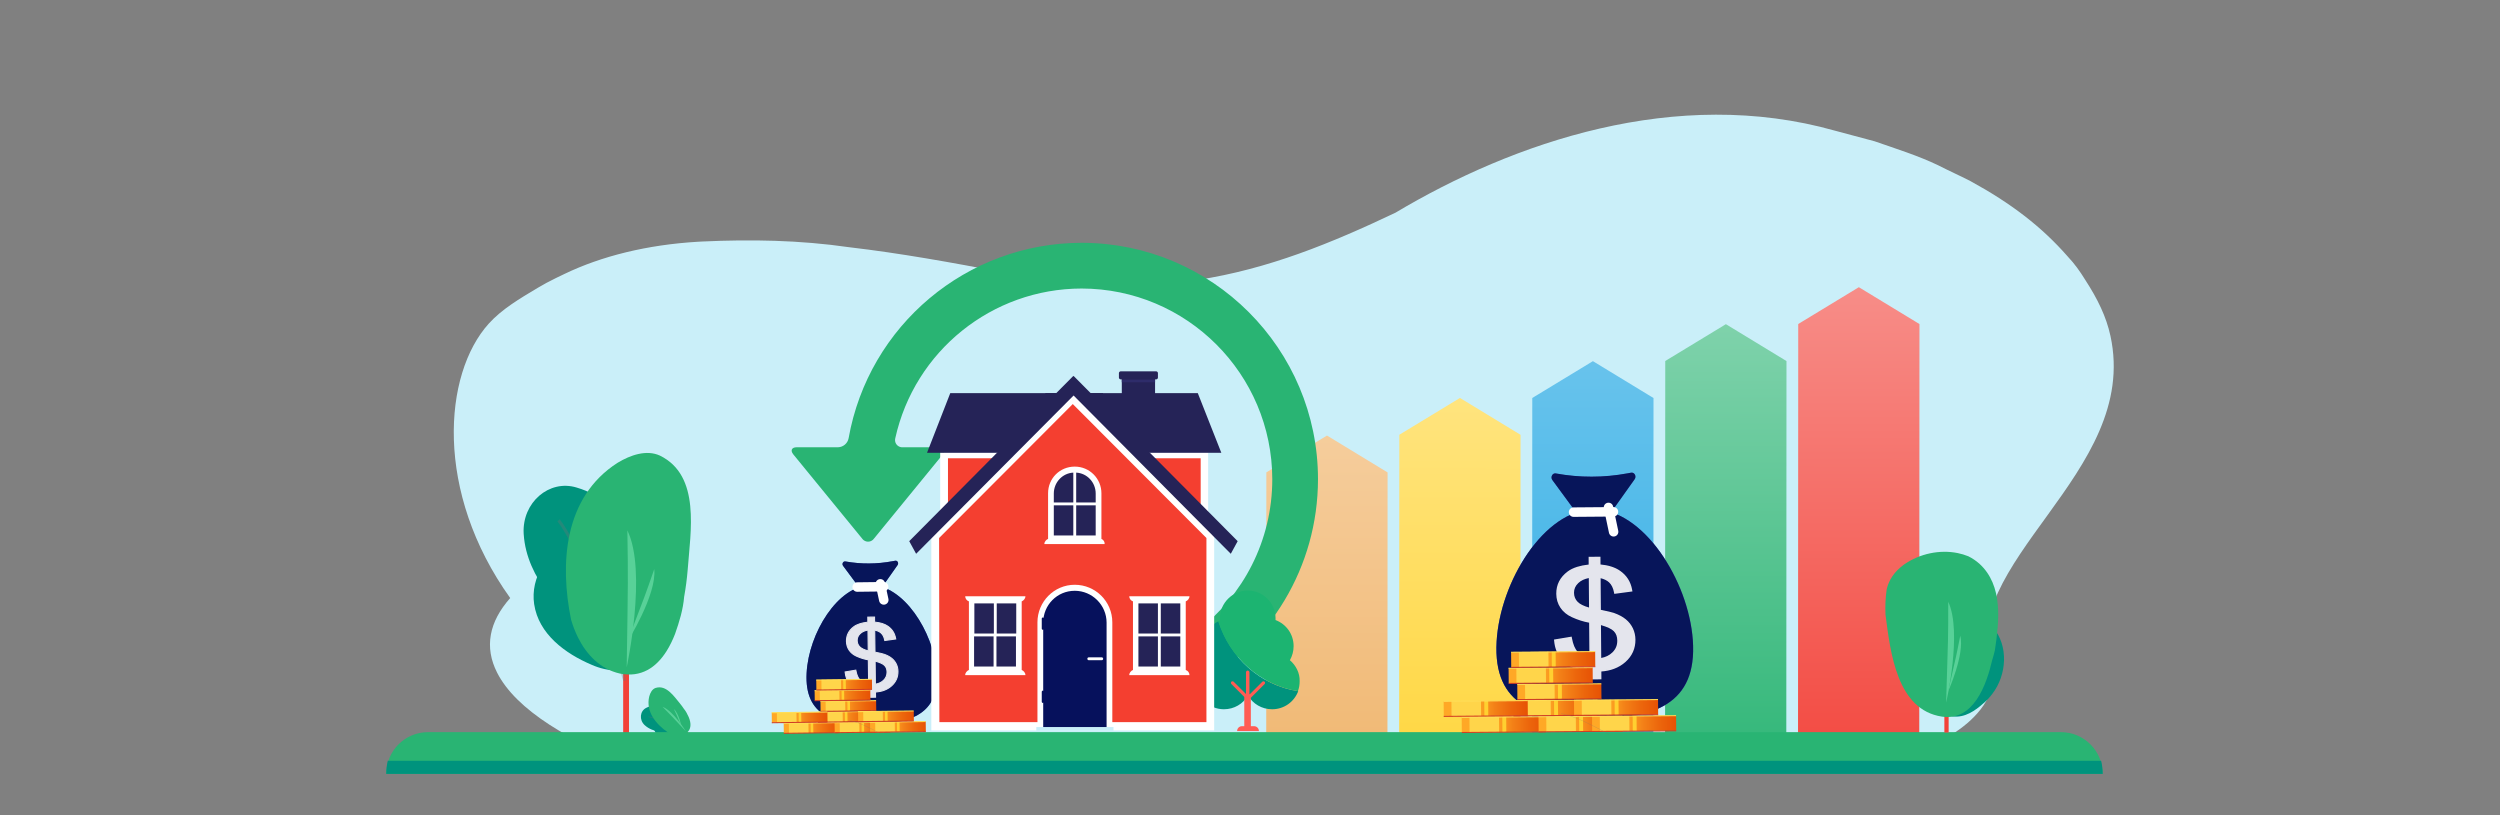 <?xml version="1.0" encoding="UTF-8"?>
<svg xmlns="http://www.w3.org/2000/svg" xmlns:xlink="http://www.w3.org/1999/xlink" id="Layer_1" viewBox="0 0 1234.45 402.42">
  <rect x="0" y="0" width="1234.45" height="402.42" fill="#808080" stroke="none"/>
  <defs>
    <style>.cls-1,.cls-2,.cls-3,.cls-4{fill:none;}.cls-2{stroke-width:1.52px;}.cls-2,.cls-5,.cls-6,.cls-3,.cls-7,.cls-8,.cls-9,.cls-10,.cls-11,.cls-12,.cls-13,.cls-14,.cls-15,.cls-16,.cls-17,.cls-18,.cls-19,.cls-20,.cls-21,.cls-22,.cls-23,.cls-24,.cls-25,.cls-26,.cls-27,.cls-28,.cls-29,.cls-30,.cls-31,.cls-32,.cls-33,.cls-34,.cls-35,.cls-36,.cls-37,.cls-38,.cls-39,.cls-40,.cls-4,.cls-41{stroke-miterlimit:10;}.cls-2,.cls-3,.cls-4{stroke:#737373;}.cls-42{fill:url(#linear-gradient);}.cls-43{clip-path:url(#clippath);}.cls-44{fill:#06115c;}.cls-45{fill:#00937d;}.cls-46,.cls-41{fill:#fff;}.cls-47{fill:#ffd54a;}.cls-48{fill:#ffd030;}.cls-49{fill:#f24138;}.cls-50{fill:#ff5c54;}.cls-51{fill:#736050;}.cls-52{fill:#abeced;}.cls-53{fill:#c8eef9;}.cls-54{fill:#caeff9;}.cls-55{fill:#252357;}.cls-56{fill:#1cb471;}.cls-57{fill:#07155a;}.cls-58{fill:#29b473;}.cls-59{fill:#2e2c6a;}.cls-60{fill:#58d198;}.cls-61{fill:#576bba;}.cls-62{fill:#76c8c9;}.cls-5{fill:url(#linear-gradient-8);}.cls-5,.cls-6,.cls-7,.cls-8,.cls-9,.cls-10,.cls-11,.cls-12,.cls-13,.cls-14,.cls-15,.cls-16,.cls-17,.cls-18,.cls-19,.cls-20,.cls-21,.cls-22,.cls-23,.cls-24,.cls-25,.cls-26,.cls-27,.cls-28,.cls-29,.cls-30,.cls-31,.cls-32,.cls-33,.cls-34,.cls-35,.cls-36,.cls-37,.cls-38,.cls-39,.cls-40{stroke-width:.51px;}.cls-5,.cls-7,.cls-8,.cls-9,.cls-10,.cls-11,.cls-12,.cls-13,.cls-14,.cls-15,.cls-16,.cls-17,.cls-18,.cls-19,.cls-20,.cls-21,.cls-22,.cls-23{stroke:#ffde57;}.cls-6{fill:url(#linear-gradient-7);}.cls-6,.cls-24,.cls-25,.cls-26,.cls-27,.cls-28,.cls-29,.cls-30,.cls-31,.cls-32,.cls-33,.cls-34,.cls-35,.cls-36,.cls-37,.cls-38,.cls-39,.cls-40{stroke:#d13d23;}.cls-3{stroke-width:.37px;}.cls-7{fill:url(#linear-gradient-11);}.cls-8{fill:url(#linear-gradient-17);}.cls-9{fill:url(#linear-gradient-23);}.cls-10{fill:url(#linear-gradient-20);}.cls-11{fill:url(#linear-gradient-14);}.cls-12{fill:url(#linear-gradient-38);}.cls-13{fill:url(#linear-gradient-29);}.cls-14{fill:url(#linear-gradient-35);}.cls-15{fill:url(#linear-gradient-32);}.cls-16{fill:url(#linear-gradient-26);}.cls-17{fill:url(#linear-gradient-50);}.cls-18{fill:url(#linear-gradient-47);}.cls-19{fill:url(#linear-gradient-44);}.cls-20{fill:url(#linear-gradient-41);}.cls-21{fill:url(#linear-gradient-56);}.cls-22{fill:url(#linear-gradient-53);}.cls-23{fill:url(#linear-gradient-59);}.cls-24{fill:url(#linear-gradient-40);}.cls-25{fill:url(#linear-gradient-43);}.cls-26{fill:url(#linear-gradient-31);}.cls-27{fill:url(#linear-gradient-37);}.cls-28{fill:url(#linear-gradient-25);}.cls-29{fill:url(#linear-gradient-28);}.cls-30{fill:url(#linear-gradient-34);}.cls-31{fill:url(#linear-gradient-49);}.cls-32{fill:url(#linear-gradient-46);}.cls-33{fill:url(#linear-gradient-13);}.cls-34{fill:url(#linear-gradient-19);}.cls-35{fill:url(#linear-gradient-16);}.cls-36{fill:url(#linear-gradient-10);}.cls-37{fill:url(#linear-gradient-22);}.cls-38{fill:url(#linear-gradient-52);}.cls-39{fill:url(#linear-gradient-55);}.cls-40{fill:url(#linear-gradient-58);}.cls-63{fill:url(#linear-gradient-9);}.cls-64{fill:url(#linear-gradient-3);}.cls-65{fill:url(#linear-gradient-4);}.cls-66{fill:url(#linear-gradient-2);}.cls-67{fill:url(#linear-gradient-6);}.cls-68{fill:url(#linear-gradient-5);}.cls-69{opacity:.31;}.cls-70{opacity:.89;}.cls-71{fill:#f43f30;stroke-linejoin:round;stroke-width:.86px;}.cls-71,.cls-41{stroke:#fff;stroke-linecap:round;}.cls-72{fill:url(#linear-gradient-57);}.cls-73{fill:url(#linear-gradient-54);}.cls-74{fill:url(#linear-gradient-51);}.cls-75{fill:url(#linear-gradient-42);}.cls-76{fill:url(#linear-gradient-45);}.cls-77{fill:url(#linear-gradient-48);}.cls-78{fill:url(#linear-gradient-18);}.cls-79{fill:url(#linear-gradient-21);}.cls-80{fill:url(#linear-gradient-15);}.cls-81{fill:url(#linear-gradient-12);}.cls-82{fill:url(#linear-gradient-27);}.cls-83{fill:url(#linear-gradient-24);}.cls-84{fill:url(#linear-gradient-39);}.cls-85{fill:url(#linear-gradient-36);}.cls-86{fill:url(#linear-gradient-33);}.cls-87{fill:url(#linear-gradient-30);}.cls-4{stroke-width:.24px;}.cls-41{stroke-width:4.68px;}</style>
    <clipPath id="clippath">
      <rect class="cls-1" x="586.23" y="122.83" width="400.12" height="241.25" transform="translate(-.9 2.94) rotate(-.21)"></rect>
    </clipPath>
    <linearGradient id="linear-gradient" x1="2743.02" y1="-322.51" x2="2933.62" y2="-322.51" gradientTransform="translate(976.4 3148.83) rotate(-89.97)" gradientUnits="userSpaceOnUse">
      <stop offset="0" stop-color="#ff9d0a"></stop>
      <stop offset=".02" stop-color="#f0b56d"></stop>
      <stop offset="1" stop-color="#f5cd9c"></stop>
    </linearGradient>
    <linearGradient id="linear-gradient-2" x1="2743.02" y1="-256.86" x2="2952.22" y2="-256.86" gradientTransform="translate(976.4 3148.83) rotate(-89.97)" gradientUnits="userSpaceOnUse">
      <stop offset="0" stop-color="#ffd538"></stop>
      <stop offset="1" stop-color="#ffe47e"></stop>
    </linearGradient>
    <linearGradient id="linear-gradient-3" x1="2743.02" y1="-191.21" x2="2970.41" y2="-191.21" gradientTransform="translate(976.4 3148.83) rotate(-89.97)" gradientUnits="userSpaceOnUse">
      <stop offset="0" stop-color="#28aae4"></stop>
      <stop offset="1" stop-color="#68c3ec"></stop>
    </linearGradient>
    <linearGradient id="linear-gradient-4" x1="2743.02" y1="-125.56" x2="2988.7" y2="-125.56" gradientTransform="translate(976.4 3148.83) rotate(-89.97)" gradientUnits="userSpaceOnUse">
      <stop offset="0" stop-color="#ff9d0a"></stop>
      <stop offset=".02" stop-color="#29b473"></stop>
      <stop offset="1" stop-color="#7fd2ab"></stop>
    </linearGradient>
    <linearGradient id="linear-gradient-5" x1="2743.02" y1="-59.92" x2="3007" y2="-59.92" gradientTransform="translate(976.4 3148.83) rotate(-89.97)" gradientUnits="userSpaceOnUse">
      <stop offset="0" stop-color="#f24138"></stop>
      <stop offset="1" stop-color="#f78d88"></stop>
    </linearGradient>
    <linearGradient id="linear-gradient-6" x1="836.56" y1="375.52" x2="864.06" y2="375.52" gradientTransform="translate(-438.56 -16.06)" gradientUnits="userSpaceOnUse">
      <stop offset="0" stop-color="#ffa826"></stop>
      <stop offset=".03" stop-color="#fda223"></stop>
      <stop offset=".21" stop-color="#f38017"></stop>
      <stop offset=".4" stop-color="#ec660c"></stop>
      <stop offset=".59" stop-color="#e75305"></stop>
      <stop offset=".79" stop-color="#e44701"></stop>
      <stop offset="1" stop-color="#e34400"></stop>
    </linearGradient>
    <linearGradient id="linear-gradient-7" x1="836.56" y1="377.99" x2="864.06" y2="377.99" gradientTransform="translate(-443.12 -5.69) rotate(-.71)" xlink:href="#linear-gradient-6"></linearGradient>
    <linearGradient id="linear-gradient-8" x1="836.56" y1="373.04" x2="864.06" y2="373.04" gradientTransform="translate(-443.12 -5.69) rotate(-.71)" xlink:href="#linear-gradient-6"></linearGradient>
    <linearGradient id="linear-gradient-9" x1="861.69" y1="375.52" x2="889.19" y2="375.52" gradientTransform="translate(-438.56 -16.37)" xlink:href="#linear-gradient-6"></linearGradient>
    <linearGradient id="linear-gradient-10" x1="861.69" y1="377.99" x2="889.19" y2="377.99" gradientTransform="translate(-443.12 -5.69) rotate(-.71)" xlink:href="#linear-gradient-6"></linearGradient>
    <linearGradient id="linear-gradient-11" x1="861.69" y1="373.04" x2="889.19" y2="373.04" gradientTransform="translate(-443.12 -5.69) rotate(-.71)" xlink:href="#linear-gradient-6"></linearGradient>
    <linearGradient id="linear-gradient-12" x1="853.52" y1="370.21" x2="881.02" y2="370.21" gradientTransform="translate(-438.63 -16.27)" xlink:href="#linear-gradient-6"></linearGradient>
    <linearGradient id="linear-gradient-13" x1="853.52" y1="372.68" x2="881.02" y2="372.68" gradientTransform="translate(-443.12 -5.69) rotate(-.71)" xlink:href="#linear-gradient-6"></linearGradient>
    <linearGradient id="linear-gradient-14" x1="853.52" y1="367.73" x2="881.02" y2="367.73" gradientTransform="translate(-443.12 -5.69) rotate(-.71)" xlink:href="#linear-gradient-6"></linearGradient>
    <linearGradient id="linear-gradient-15" x1="854.83" y1="364.9" x2="882.33" y2="364.9" gradientTransform="translate(-438.69 -16.28)" xlink:href="#linear-gradient-6"></linearGradient>
    <linearGradient id="linear-gradient-16" x1="854.83" y1="367.37" x2="882.33" y2="367.37" gradientTransform="translate(-443.12 -5.69) rotate(-.71)" xlink:href="#linear-gradient-6"></linearGradient>
    <linearGradient id="linear-gradient-17" x1="854.83" y1="362.42" x2="882.33" y2="362.42" gradientTransform="translate(-443.12 -5.69) rotate(-.71)" xlink:href="#linear-gradient-6"></linearGradient>
    <linearGradient id="linear-gradient-18" x1="852.03" y1="359.58" x2="879.53" y2="359.58" gradientTransform="translate(-438.76 -16.25)" xlink:href="#linear-gradient-6"></linearGradient>
    <linearGradient id="linear-gradient-19" x1="852.03" y1="362.06" x2="879.53" y2="362.06" gradientTransform="translate(-443.12 -5.69) rotate(-.71)" xlink:href="#linear-gradient-6"></linearGradient>
    <linearGradient id="linear-gradient-20" x1="852.03" y1="357.11" x2="879.53" y2="357.11" gradientTransform="translate(-443.12 -5.69) rotate(-.71)" xlink:href="#linear-gradient-6"></linearGradient>
    <linearGradient id="linear-gradient-21" x1="852.9" y1="354.34" x2="880.4" y2="354.34" gradientTransform="translate(-438.82 -16.26)" xlink:href="#linear-gradient-6"></linearGradient>
    <linearGradient id="linear-gradient-22" x1="852.9" y1="356.82" x2="880.4" y2="356.82" gradientTransform="translate(-443.12 -5.69) rotate(-.71)" xlink:href="#linear-gradient-6"></linearGradient>
    <linearGradient id="linear-gradient-23" x1="852.9" y1="351.87" x2="880.4" y2="351.87" gradientTransform="translate(-443.12 -5.69) rotate(-.71)" xlink:href="#linear-gradient-6"></linearGradient>
    <linearGradient id="linear-gradient-24" x1="830.7" y1="370.21" x2="858.2" y2="370.21" gradientTransform="translate(-438.63 -15.99)" xlink:href="#linear-gradient-6"></linearGradient>
    <linearGradient id="linear-gradient-25" x1="830.7" y1="372.68" x2="858.2" y2="372.68" gradientTransform="translate(-443.12 -5.69) rotate(-.71)" xlink:href="#linear-gradient-6"></linearGradient>
    <linearGradient id="linear-gradient-26" x1="830.7" y1="367.73" x2="858.2" y2="367.73" gradientTransform="translate(-443.12 -5.69) rotate(-.71)" xlink:href="#linear-gradient-6"></linearGradient>
    <linearGradient id="linear-gradient-27" x1="879.2" y1="375.52" x2="906.69" y2="375.52" gradientTransform="translate(-438.57 -16.58)" xlink:href="#linear-gradient-6"></linearGradient>
    <linearGradient id="linear-gradient-28" x1="879.2" y1="377.99" x2="906.69" y2="377.99" gradientTransform="translate(-443.12 -5.69) rotate(-.71)" xlink:href="#linear-gradient-6"></linearGradient>
    <linearGradient id="linear-gradient-29" x1="879.2" y1="373.04" x2="906.69" y2="373.04" gradientTransform="translate(-443.12 -5.69) rotate(-.71)" xlink:href="#linear-gradient-6"></linearGradient>
    <linearGradient id="linear-gradient-30" x1="873.34" y1="370.21" x2="900.84" y2="370.21" gradientTransform="translate(-438.63 -16.51)" xlink:href="#linear-gradient-6"></linearGradient>
    <linearGradient id="linear-gradient-31" x1="873.34" y1="372.68" x2="900.84" y2="372.68" gradientTransform="translate(-443.12 -5.69) rotate(-.71)" xlink:href="#linear-gradient-6"></linearGradient>
    <linearGradient id="linear-gradient-32" x1="873.34" y1="367.73" x2="900.84" y2="367.73" gradientTransform="translate(-443.12 -5.69) rotate(-.71)" xlink:href="#linear-gradient-6"></linearGradient>
    <linearGradient id="linear-gradient-33" x1="1210.74" y1="412.3" x2="1252.26" y2="412.3" gradientTransform="translate(-472.35 -54.51)" xlink:href="#linear-gradient-6"></linearGradient>
    <linearGradient id="linear-gradient-34" x1="1210.74" y1="416.03" x2="1252.26" y2="416.03" gradientTransform="translate(-475.59 -44.82) rotate(-.46)" xlink:href="#linear-gradient-6"></linearGradient>
    <linearGradient id="linear-gradient-35" x1="1210.74" y1="408.57" x2="1252.26" y2="408.57" gradientTransform="translate(-475.59 -44.82) rotate(-.46)" xlink:href="#linear-gradient-6"></linearGradient>
    <linearGradient id="linear-gradient-36" x1="1248.67" y1="412.3" x2="1290.18" y2="412.3" gradientTransform="translate(-472.35 -54.81)" xlink:href="#linear-gradient-6"></linearGradient>
    <linearGradient id="linear-gradient-37" x1="1248.67" y1="416.03" x2="1290.18" y2="416.03" gradientTransform="translate(-475.59 -44.82) rotate(-.46)" xlink:href="#linear-gradient-6"></linearGradient>
    <linearGradient id="linear-gradient-38" x1="1248.67" y1="408.57" x2="1290.18" y2="408.57" gradientTransform="translate(-475.59 -44.82) rotate(-.46)" xlink:href="#linear-gradient-6"></linearGradient>
    <linearGradient id="linear-gradient-39" x1="1236.35" y1="404.28" x2="1277.86" y2="404.28" gradientTransform="translate(-472.41 -54.71)" xlink:href="#linear-gradient-6"></linearGradient>
    <linearGradient id="linear-gradient-40" x1="1236.35" y1="408.02" x2="1277.86" y2="408.02" gradientTransform="translate(-475.59 -44.82) rotate(-.46)" xlink:href="#linear-gradient-6"></linearGradient>
    <linearGradient id="linear-gradient-41" x1="1236.35" y1="400.55" x2="1277.86" y2="400.55" gradientTransform="translate(-475.59 -44.82) rotate(-.46)" xlink:href="#linear-gradient-6"></linearGradient>
    <linearGradient id="linear-gradient-42" x1="1238.32" y1="396.26" x2="1279.84" y2="396.26" gradientTransform="translate(-472.47 -54.73)" xlink:href="#linear-gradient-6"></linearGradient>
    <linearGradient id="linear-gradient-43" x1="1238.32" y1="400" x2="1279.84" y2="400" gradientTransform="translate(-475.59 -44.82) rotate(-.46)" xlink:href="#linear-gradient-6"></linearGradient>
    <linearGradient id="linear-gradient-44" x1="1238.32" y1="392.53" x2="1279.84" y2="392.53" gradientTransform="translate(-475.59 -44.82) rotate(-.46)" xlink:href="#linear-gradient-6"></linearGradient>
    <linearGradient id="linear-gradient-45" x1="1234.09" y1="388.24" x2="1275.61" y2="388.24" gradientTransform="translate(-472.54 -54.69)" xlink:href="#linear-gradient-6"></linearGradient>
    <linearGradient id="linear-gradient-46" x1="1234.09" y1="391.98" x2="1275.61" y2="391.98" gradientTransform="translate(-475.59 -44.82) rotate(-.46)" xlink:href="#linear-gradient-6"></linearGradient>
    <linearGradient id="linear-gradient-47" x1="1234.09" y1="384.51" x2="1275.61" y2="384.51" gradientTransform="translate(-475.59 -44.82) rotate(-.46)" xlink:href="#linear-gradient-6"></linearGradient>
    <linearGradient id="linear-gradient-48" x1="1235.4" y1="380.33" x2="1276.91" y2="380.33" gradientTransform="translate(-472.6 -54.7)" xlink:href="#linear-gradient-6"></linearGradient>
    <linearGradient id="linear-gradient-49" x1="1235.4" y1="384.07" x2="1276.91" y2="384.07" gradientTransform="translate(-475.59 -44.82) rotate(-.46)" xlink:href="#linear-gradient-6"></linearGradient>
    <linearGradient id="linear-gradient-50" x1="1235.4" y1="376.6" x2="1276.91" y2="376.6" gradientTransform="translate(-475.59 -44.82) rotate(-.46)" xlink:href="#linear-gradient-6"></linearGradient>
    <linearGradient id="linear-gradient-51" x1="1201.9" y1="404.28" x2="1243.41" y2="404.28" gradientTransform="translate(-472.41 -54.44)" xlink:href="#linear-gradient-6"></linearGradient>
    <linearGradient id="linear-gradient-52" x1="1201.9" y1="408.02" x2="1243.41" y2="408.02" gradientTransform="translate(-475.59 -44.82) rotate(-.46)" xlink:href="#linear-gradient-6"></linearGradient>
    <linearGradient id="linear-gradient-53" x1="1201.9" y1="400.55" x2="1243.41" y2="400.55" gradientTransform="translate(-475.59 -44.82) rotate(-.46)" xlink:href="#linear-gradient-6"></linearGradient>
    <linearGradient id="linear-gradient-54" x1="1275.1" y1="412.3" x2="1316.61" y2="412.3" gradientTransform="translate(-472.35 -55.02)" xlink:href="#linear-gradient-6"></linearGradient>
    <linearGradient id="linear-gradient-55" x1="1275.1" y1="416.03" x2="1316.61" y2="416.03" gradientTransform="translate(-475.59 -44.82) rotate(-.46)" xlink:href="#linear-gradient-6"></linearGradient>
    <linearGradient id="linear-gradient-56" x1="1275.1" y1="408.57" x2="1316.61" y2="408.57" gradientTransform="translate(-475.59 -44.82) rotate(-.46)" xlink:href="#linear-gradient-6"></linearGradient>
    <linearGradient id="linear-gradient-57" x1="1266.26" y1="404.28" x2="1307.77" y2="404.28" gradientTransform="translate(-472.41 -54.95)" xlink:href="#linear-gradient-6"></linearGradient>
    <linearGradient id="linear-gradient-58" x1="1266.26" y1="408.02" x2="1307.77" y2="408.02" gradientTransform="translate(-475.59 -44.82) rotate(-.46)" xlink:href="#linear-gradient-6"></linearGradient>
    <linearGradient id="linear-gradient-59" x1="1266.26" y1="400.55" x2="1307.77" y2="400.55" gradientTransform="translate(-475.59 -44.82) rotate(-.46)" xlink:href="#linear-gradient-6"></linearGradient>
  </defs>
  <path class="cls-54" d="M318.43,380.17H889.6c39.15,0,73.79-11.31,88.26-29.74,4.59-5.84,6.9-12.06,4.87-18.24-17.94-54.81,74.21-98.02,59.37-166.33-2.06-9.46-6.28-18.17-12.51-27.76-2.48-4.01-5.08-7.73-8.65-11.51-12.8-14.61-27.91-26.22-48.06-37.21-5.24-2.7-10.6-5.06-15.88-7.78-9.83-4.72-20.58-8.08-31.31-11.82-6.69-1.75-12.89-3.49-19.61-5.25-78.48-22.15-158.8,5.79-217.08,40.53-15.53,7.38-31.31,14.38-47.57,20.19-32.05,11.45-66.39,18.29-105.69,14.67-9.93-.64-19.78-2.09-30.3-3.69-3.29-.5-6.58-1.06-9.85-1.69-25.68-4.92-50.88-9.48-76.1-12.44-24.92-3.6-48.88-3.93-72.52-2.85-.81,.04-1.61,.08-2.41,.13-25.01,1.49-47.51,7.07-65.85,15.9-1.41,.68-2.82,1.35-4.24,2.04-3.16,1.53-6.17,3.16-9.04,4.87-8.94,5.35-17.63,10.48-24.08,17.61-22.5,24.89-26.96,83.11,10.58,135.5-10.41,11.75-12.9,24.2-6.44,36.89,9.2,18.08,35.46,34.41,72.93,47.98Z"></path>
  <g class="cls-43">
    <g id="_5">
      <polygon class="cls-42" points="625.3 233.24 625.22 405.65 685.08 405.68 685.16 233.27 655.24 215.06 625.3 233.24"></polygon>
    </g>
    <g id="_5-2">
      <polygon class="cls-66" points="690.96 214.67 690.87 405.68 750.73 405.71 750.81 214.7 720.89 196.5 690.96 214.67"></polygon>
    </g>
    <g id="_5-3">
      <polygon class="cls-64" points="756.61 196.51 756.52 405.71 816.37 405.74 816.47 196.54 786.55 178.33 756.61 196.51"></polygon>
    </g>
    <g id="_5-4">
      <polygon class="cls-65" points="822.27 178.25 822.16 405.74 882.02 405.77 882.13 178.28 852.21 160.07 822.27 178.25"></polygon>
    </g>
    <g id="_5-5">
      <polygon class="cls-68" points="887.93 159.99 887.81 405.77 947.67 405.8 947.79 160.01 917.86 141.81 887.93 159.99"></polygon>
    </g>
  </g>
  <g>
    <g>
      <g>
        <rect class="cls-49" x="307.71" y="325.99" width="2.87" height="38.9"></rect>
        <path class="cls-45" d="M321.56,303.85c.95,7.6,.95,16.12-4.54,22.16-6.59,6.86-17.02,5.77-24.99,2.2-12.91-5.49-26.09-15.1-28.28-29.93-1.92-12.91,6.32-27.18,19.77-28.56,16.2-1.65,31.58,10.71,36.32,26.03,.88,2.62,1.45,5.35,1.72,8.1Z"></path>
        <g>
          <path class="cls-45" d="M306.91,277.02c1.47,21.73-23.62,32.81-36.39,16.01-6.31-8.31-11.19-18.15-11.92-29.19-.01-.16-.02-.33-.03-.49-.76-15.26,12.63-26.75,26.16-22.61,3.27,1,5.97,1.99,8.2,3.67,9.55,7.2,13.1,19.64,13.98,32.62Z"></path>
          <g class="cls-69">
            <path class="cls-2" d="M308.53,336.2s-11.88-39.44-20.05-56.7c-8.17-17.26-12.67-22.57-12.67-22.57"></path>
          </g>
        </g>
        <path class="cls-58" d="M337.84,294.46c-.27,3.3-.88,6.45-1.67,9.51-.79,3.05-1.79,6.05-2.83,9.02-1.18,3.04-2.59,5.97-4.26,8.6-5.01,7.9-12.38,13.16-23.04,10.99-9.58-2.18-16.36-9.25-20.6-17.73-1.42-2.83-2.56-5.83-3.46-8.9-5.59-27.46-3.67-60.41,22.97-77.43,6.32-3.84,14.28-6.59,20.87-3.57,20.32,9.89,15.1,37.62,13.74,56.48-.37,4.43-.94,8.79-1.7,13.03Z"></path>
        <path class="cls-60" d="M309.45,329.54s10.23-47.36,.33-67.64c.38,24.41,.36,23.14-.33,67.64Z"></path>
        <path class="cls-60" d="M309.77,316.92s14.62-23.2,13.29-35.9c-4.49,12.92-4.17,12.05-13.29,35.9Z"></path>
      </g>
      <g>
        <rect class="cls-51" x="340.95" y="359.17" width=".71" height="9.59" transform="translate(-156.98 338.01) rotate(-43.86)"></rect>
        <path class="cls-45" d="M336.41,354.45c1.47,1.19,2.92,2.7,2.98,4.72,0,2.35-2.04,3.93-4.07,4.66-3.23,1.23-7.22,1.77-10.14-.49-2.55-1.97-3.52-5.91-1.36-8.46,2.6-3.06,7.45-3.49,10.91-1.58,.6,.32,1.17,.7,1.69,1.15Z"></path>
        <g>
          <path class="cls-45" d="M329.22,352.19c3.98,3.61,1.41,9.87-3.74,9.07-2.54-.4-5.09-1.32-7.11-3.16-.03-.03-.06-.05-.09-.08-2.74-2.58-2.32-6.92,.79-8.49,.75-.38,1.4-.67,2.08-.75,2.93-.35,5.69,1.25,8.06,3.41Z"></path>
          <g class="cls-69">
            <path class="cls-3" d="M339.62,362.43s-8.85-4.98-13.26-6.66c-4.4-1.67-6.11-1.85-6.11-1.85"></path>
          </g>
        </g>
        <path class="cls-58" d="M337.7,350c.52,.63,.95,1.3,1.33,1.98,.38,.68,.72,1.38,1.04,2.09,.31,.74,.56,1.5,.71,2.26,.46,2.26,.05,4.46-2.22,5.89-2.08,1.25-4.49,1.15-6.69,.37-.74-.26-1.45-.6-2.14-.99-5.69-3.93-10.98-10.12-9.15-17.7,.47-1.76,1.41-3.61,3.1-4.2,5.3-1.71,9.11,4.11,12.1,7.7,.69,.85,1.34,1.72,1.92,2.61Z"></path>
        <path class="cls-60" d="M338.64,361.09s-6.27-10.17-11.5-12.08c4.24,4.28,4.02,4.05,11.5,12.08Z"></path>
        <path class="cls-60" d="M336.54,358.79s-1.36-6.62-3.77-8.66c1.41,3.06,1.32,2.86,3.77,8.66Z"></path>
      </g>
    </g>
    <g>
      <path class="cls-58" d="M211.33,361.52H1017.66c11.37,0,20.6,9.23,20.6,20.6H190.73c0-11.37,9.23-20.6,20.6-20.6Z"></path>
      <path class="cls-45" d="M1037.51,375.67H191.47c-.48,2.03-.75,4.2-.75,6.46h847.53c0-2.26-.27-4.43-.75-6.46Z"></path>
    </g>
  </g>
  <path class="cls-58" d="M650.8,236.62c-.04-64.45-52.28-116.69-116.73-116.73-56.66,.08-105.13,40.75-115.05,96.54-.49,2.51-2.65,4.35-5.21,4.42h-20.41c-2.5,0-3.25,1.6-1.66,3.54l34.02,41.61c.22,.3,.48,.56,.78,.78,1.59,1.16,3.81,.81,4.97-.78l34.02-41.61c1.61-1.95,.83-3.54-1.66-3.54h-18.18c-.35,.02-.71-.02-1.05-.1-1.9-.48-3.06-2.41-2.58-4.32,9.55-43.15,47.79-73.89,91.98-73.96,52,.05,94.14,42.19,94.19,94.19-.02,30.4-14.44,57.44-36.82,74.67v26.95c35.43-20.06,59.34-58.07,59.39-101.65Z"></path>
  <g>
    <g>
      <g>
        <path class="cls-61" d="M462.46,331.5c1.66,21.3-13.02,25.72-31.77,25.95-18.75,.23-33.54-3.83-32.4-25.16,1.04-19.63,15.39-43.14,31.56-43.34,16.17-.2,31.09,22.95,32.62,42.55Z"></path>
        <path class="cls-57" d="M462.46,331.5c1.66,21.3-13.02,25.72-31.77,25.95-18.75,.23-33.54-3.83-32.4-25.16,1.04-19.63,15.39-43.14,31.56-43.34,16.17-.2,31.09,22.95,32.62,42.55Z"></path>
        <path class="cls-61" d="M442.02,276.88l-1.3,.24c-7.66,1.44-15.49,1.49-23.17,.13l-.13-.02c-1.1-.19-1.84,1.21-1.13,2.16l7.73,10.42c.23,.32,.59,.5,.96,.49l9.78-.12c.37,0,.72-.2,.95-.52l7.5-10.65c.68-.96-.08-2.34-1.17-2.14Z"></path>
        <path class="cls-57" d="M442.02,276.88l-1.3,.24c-7.66,1.44-15.49,1.49-23.17,.13l-.13-.02c-1.1-.19-1.84,1.21-1.13,2.16l7.73,10.42c.23,.32,.59,.5,.96,.49l9.78-.12c.37,0,.72-.2,.95-.52l7.5-10.65c.68-.96-.08-2.34-1.17-2.14Z"></path>
        <g>
          <line class="cls-41" x1="423.27" y1="289.87" x2="436.32" y2="289.71"></line>
          <line class="cls-41" x1="434.68" y1="288.28" x2="436.4" y2="296.24"></line>
        </g>
      </g>
      <g class="cls-70">
        <path class="cls-46" d="M429.01,344.28l-.03-2.52c-2.28-.23-4.17-.65-5.63-1.26-1.53-.64-2.87-1.69-3.99-3.13-1.12-1.45-1.8-3.24-2-5.33l-.02-.25,5.26-.89,.05,.26c.38,2.06,1.03,3.59,1.93,4.53,1.22,1.26,2.69,2,4.35,2.19l-.15-12.09c-1.9-.3-3.86-.91-5.84-1.81-1.56-.7-2.78-1.71-3.63-2.98-.86-1.28-1.3-2.75-1.32-4.38-.04-2.9,1.18-5.29,3.6-7.11,1.57-1.19,3.91-1.95,6.97-2.27l-.03-2.5,3.32-.04,.03,2.5c2.68,.21,4.85,.87,6.46,1.97,2.14,1.45,3.46,3.48,3.92,6.05l.05,.27-5.41,.75-.05-.25c-.29-1.49-.86-2.64-1.71-3.41-.79-.72-1.87-1.22-3.21-1.47l.13,10.89c2.27,.45,3.81,.81,4.57,1.08,1.5,.53,2.75,1.2,3.71,1.98,.97,.79,1.72,1.74,2.25,2.84,.53,1.1,.8,2.3,.82,3.58,.03,2.81-1.02,5.21-3.13,7.11-2.05,1.85-4.73,2.89-7.97,3.1l.03,2.55-3.32,.04Zm3.24-6.45c1.64-.24,3.01-.9,4.09-1.95,1.13-1.1,1.69-2.47,1.67-4.08-.02-1.36-.43-2.46-1.24-3.27-.79-.79-2.35-1.5-4.66-2.12l.14,11.42Zm-3.65-26.75c-1.63,.27-2.94,.87-3.88,1.78-1,.97-1.48,2.07-1.47,3.37s.45,2.33,1.32,3.19c.83,.81,2.23,1.48,4.16,1.97l-.13-10.31Z"></path>
        <path class="cls-46" d="M431.58,304.95l.03,2.48c2.76,.19,4.95,.84,6.57,1.95,2.09,1.41,3.36,3.37,3.81,5.88l-4.88,.68c-.3-1.55-.9-2.74-1.79-3.56-.9-.82-2.12-1.35-3.66-1.6l.14,11.43c2.39,.47,3.97,.84,4.75,1.11,1.48,.53,2.69,1.17,3.63,1.94,.94,.77,1.66,1.68,2.18,2.75,.51,1.07,.78,2.22,.79,3.47,.03,2.75-.98,5.05-3.05,6.91-2.06,1.86-4.75,2.88-8.07,3.05l.03,2.54-2.79,.03-.03-2.49c-2.37-.22-4.3-.64-5.79-1.26-1.49-.62-2.78-1.64-3.88-3.05-1.1-1.41-1.74-3.14-1.94-5.2l4.75-.81c.39,2.12,1.06,3.68,2,4.67,1.35,1.39,2.96,2.16,4.82,2.3l-.16-12.62c-1.95-.28-3.95-.89-5.99-1.82-1.52-.69-2.69-1.65-3.52-2.89-.83-1.24-1.26-2.65-1.28-4.24-.03-2.82,1.13-5.12,3.49-6.89,1.58-1.19,3.94-1.94,7.08-2.25l-.03-2.48,2.79-.03m-2.58,16.79l-.14-10.97c-1.84,.26-3.28,.89-4.33,1.9-1.05,1.01-1.56,2.2-1.55,3.57,.02,1.35,.48,2.48,1.4,3.37,.91,.9,2.45,1.61,4.62,2.12m2.99,16.4c1.84-.21,3.35-.9,4.54-2.06,1.19-1.16,1.77-2.58,1.75-4.27-.02-1.44-.46-2.59-1.32-3.45-.86-.86-2.57-1.62-5.12-2.28l.15,12.07m.12-33.72h-.54s-2.79,.04-2.79,.04h-.54s0,.54,0,.54l.02,1.99c-1.4,.16-2.66,.42-3.74,.76-1.23,.39-2.28,.91-3.12,1.54-2.5,1.88-3.74,4.34-3.71,7.33,.02,1.68,.48,3.21,1.37,4.53,.88,1.32,2.14,2.35,3.75,3.08,1.92,.87,3.83,1.48,5.69,1.79l.14,11.56c-.64-.1-1.26-.29-1.83-.56-.74-.35-1.43-.86-2.06-1.51-.86-.91-1.49-2.38-1.86-4.39l-.1-.52-.52,.09-4.75,.81-.49,.08,.05,.5c.21,2.15,.9,3.99,2.06,5.47,1.15,1.48,2.53,2.56,4.1,3.21,1.43,.6,3.27,1.02,5.47,1.25l.02,2.02v.54s.54,0,.54,0l2.79-.03h.54s0-.54,0-.54l-.03-2.03c1.51-.12,2.9-.42,4.15-.89,1.4-.53,2.66-1.29,3.73-2.26,2.17-1.96,3.26-4.42,3.22-7.31-.02-1.32-.3-2.56-.85-3.7-.54-1.13-1.33-2.12-2.32-2.93-.98-.8-2.26-1.48-3.79-2.03h0s0,0,0,0c-.76-.26-2.2-.61-4.39-1.04l-.13-10.34c1.14,.26,2.07,.71,2.76,1.34,.8,.74,1.35,1.83,1.63,3.26l.1,.5,.5-.07,4.88-.68,.55-.08-.1-.55c-.48-2.64-1.83-4.74-4.03-6.23-1.6-1.09-3.73-1.76-6.35-2l-.02-1.99v-.54h0Zm-3.65,16.64c-1.71-.47-2.95-1.08-3.7-1.81-.82-.8-1.22-1.78-1.24-3s.44-2.26,1.38-3.17c.85-.82,2-1.37,3.43-1.66l.12,9.64h0Zm4.06,16.47l-.13-10.75c2.07,.59,3.48,1.24,4.2,1.96,.77,.77,1.15,1.78,1.16,3.08,.02,1.55-.5,2.82-1.59,3.88-.97,.94-2.19,1.56-3.64,1.82h0Z"></path>
      </g>
    </g>
    <g>
      <g>
        <g>
          <rect class="cls-67" x="386.98" y="356.99" width="27.5" height="4.95" transform="translate(-4.4 4.96) rotate(-.71)"></rect>
          <rect class="cls-47" x="389.52" y="357.07" width="9.66" height="4.95" transform="translate(-4.4 4.88) rotate(-.71)"></rect>
          <rect class="cls-48" x="400.26" y="356.98" width="1.28" height="4.95" transform="translate(-4.4 4.96) rotate(-.71)"></rect>
          <line class="cls-6" x1="387.01" y1="362.1" x2="414.51" y2="361.76"></line>
          <line class="cls-5" x1="386.95" y1="357.16" x2="414.45" y2="356.82"></line>
        </g>
        <g>
          <rect class="cls-63" x="412.1" y="356.68" width="27.5" height="4.95" transform="translate(-4.39 5.27) rotate(-.71)"></rect>
          <rect class="cls-47" x="414.64" y="356.76" width="9.66" height="4.95" transform="translate(-4.39 5.19) rotate(-.71)"></rect>
          <rect class="cls-48" x="425.38" y="356.68" width="1.28" height="4.95" transform="translate(-4.39 5.27) rotate(-.71)"></rect>
          <line class="cls-36" x1="412.14" y1="361.79" x2="439.63" y2="361.45"></line>
          <line class="cls-7" x1="412.07" y1="356.85" x2="439.57" y2="356.51"></line>
        </g>
        <g>
          <rect class="cls-81" x="403.88" y="351.47" width="27.5" height="4.95" transform="translate(-4.33 5.17) rotate(-.71)"></rect>
          <rect class="cls-47" x="406.42" y="351.55" width="9.66" height="4.95" transform="translate(-4.33 5.09) rotate(-.71)"></rect>
          <rect class="cls-48" x="417.15" y="351.47" width="1.28" height="4.95" transform="translate(-4.33 5.17) rotate(-.71)"></rect>
          <line class="cls-33" x1="403.91" y1="356.58" x2="431.4" y2="356.25"></line>
          <line class="cls-11" x1="403.85" y1="351.64" x2="431.34" y2="351.3"></line>
        </g>
        <g>
          <rect class="cls-80" x="405.12" y="346.14" width="27.5" height="4.95" transform="translate(-4.26 5.19) rotate(-.71)"></rect>
          <rect class="cls-47" x="407.66" y="346.22" width="9.66" height="4.95" transform="translate(-4.26 5.11) rotate(-.71)"></rect>
          <rect class="cls-48" x="418.4" y="346.14" width="1.28" height="4.95" transform="translate(-4.26 5.19) rotate(-.71)"></rect>
          <line class="cls-35" x1="405.15" y1="351.26" x2="432.65" y2="350.92"></line>
          <line class="cls-8" x1="405.09" y1="346.31" x2="432.59" y2="345.97"></line>
        </g>
        <g>
          <rect class="cls-78" x="402.25" y="340.86" width="27.5" height="4.95" transform="translate(-4.2 5.15) rotate(-.71)"></rect>
          <rect class="cls-47" x="404.79" y="340.94" width="9.66" height="4.95" transform="translate(-4.2 5.07) rotate(-.71)"></rect>
          <rect class="cls-48" x="415.53" y="340.86" width="1.28" height="4.95" transform="translate(-4.2 5.15) rotate(-.71)"></rect>
          <line class="cls-34" x1="402.28" y1="345.98" x2="429.78" y2="345.64"></line>
          <line class="cls-10" x1="402.22" y1="341.03" x2="429.72" y2="340.69"></line>
        </g>
        <g>
          <rect class="cls-79" x="403.05" y="335.61" width="27.5" height="4.95" transform="translate(-4.13 5.16) rotate(-.71)"></rect>
          <rect class="cls-47" x="405.59" y="335.69" width="9.66" height="4.95" transform="translate(-4.13 5.08) rotate(-.71)"></rect>
          <rect class="cls-48" x="416.33" y="335.61" width="1.28" height="4.95" transform="translate(-4.13 5.16) rotate(-.71)"></rect>
          <line class="cls-37" x1="403.09" y1="340.73" x2="430.58" y2="340.39"></line>
          <line class="cls-9" x1="403.02" y1="335.78" x2="430.52" y2="335.44"></line>
        </g>
        <g>
          <rect class="cls-83" x="381.06" y="351.75" width="27.5" height="4.95" transform="translate(-4.33 4.89) rotate(-.71)"></rect>
          <rect class="cls-47" x="383.6" y="351.83" width="9.66" height="4.95" transform="translate(-4.33 4.81) rotate(-.71)"></rect>
          <rect class="cls-48" x="394.33" y="351.75" width="1.28" height="4.95" transform="translate(-4.33 4.89) rotate(-.71)"></rect>
          <line class="cls-28" x1="381.09" y1="356.87" x2="408.59" y2="356.53"></line>
          <line class="cls-16" x1="381.03" y1="351.92" x2="408.53" y2="351.58"></line>
        </g>
        <g>
          <rect class="cls-82" x="429.61" y="356.46" width="27.5" height="4.95" transform="translate(-4.39 5.49) rotate(-.71)"></rect>
          <rect class="cls-47" x="432.15" y="356.54" width="9.66" height="4.95" transform="translate(-4.39 5.41) rotate(-.71)"></rect>
          <rect class="cls-48" x="442.89" y="356.46" width="1.28" height="4.95" transform="translate(-4.39 5.49) rotate(-.71)"></rect>
          <line class="cls-29" x1="429.64" y1="361.58" x2="457.14" y2="361.24"></line>
          <line class="cls-13" x1="429.58" y1="356.63" x2="457.08" y2="356.29"></line>
        </g>
        <g>
          <rect class="cls-87" x="423.69" y="351.22" width="27.5" height="4.95" transform="translate(-4.32 5.41) rotate(-.71)"></rect>
          <rect class="cls-47" x="426.23" y="351.3" width="9.66" height="4.95" transform="translate(-4.32 5.34) rotate(-.71)"></rect>
          <rect class="cls-48" x="436.96" y="351.22" width="1.28" height="4.95" transform="translate(-4.32 5.42) rotate(-.71)"></rect>
          <line class="cls-26" x1="423.72" y1="356.34" x2="451.22" y2="356"></line>
          <line class="cls-15" x1="423.66" y1="351.39" x2="451.16" y2="351.06"></line>
        </g>
      </g>
      <g class="cls-69">
        <path class="cls-4" d="M435.04,362.4s-7.14-3.9-10.68-5.2c-3.54-1.3-4.91-1.42-4.91-1.42"></path>
      </g>
    </g>
  </g>
  <g>
    <g>
      <g>
        <path class="cls-61" d="M835.88,315.99c2.36,32.17-19.83,38.75-48.14,38.97-28.31,.23-50.6-6-48.75-38.2,1.7-29.62,23.52-65.02,47.93-65.22,24.41-.19,46.79,34.86,48.96,64.45Z"></path>
        <path class="cls-57" d="M835.88,315.99c2.36,32.17-19.83,38.75-48.14,38.97-28.31,.23-50.6-6-48.75-38.2,1.7-29.62,23.52-65.02,47.93-65.22,24.41-.19,46.79,34.86,48.96,64.45Z"></path>
        <path class="cls-61" d="M805.4,233.4l-1.96,.36c-11.58,2.13-23.4,2.15-34.99,.05l-.2-.04c-1.67-.3-2.79,1.81-1.73,3.26l11.6,15.78c.35,.48,.89,.76,1.45,.75l14.76-.12c.56,0,1.09-.29,1.43-.78l11.4-16.03c1.03-1.45-.1-3.54-1.76-3.23Z"></path>
        <path class="cls-57" d="M805.4,233.4l-1.96,.36c-11.58,2.13-23.4,2.15-34.99,.05l-.2-.04c-1.67-.3-2.79,1.81-1.73,3.26l11.6,15.78c.35,.48,.89,.76,1.45,.75l14.76-.12c.56,0,1.09-.29,1.43-.78l11.4-16.03c1.03-1.45-.1-3.54-1.76-3.23Z"></path>
        <g>
          <line class="cls-41" x1="777" y1="252.88" x2="796.7" y2="252.72"></line>
          <line class="cls-41" x1="794.24" y1="250.56" x2="796.77" y2="262.59"></line>
        </g>
      </g>
      <g class="cls-70">
        <path class="cls-46" d="M785.31,335.06l-.03-3.81c-3.44-.36-6.29-1.01-8.49-1.94-2.3-.97-4.32-2.57-6-4.75-1.69-2.19-2.69-4.9-2.98-8.07l-.03-.37,7.94-1.31,.07,.39c.56,3.12,1.54,5.42,2.89,6.85,1.84,1.92,4.04,3.04,6.55,3.33l-.15-18.26c-2.86-.47-5.82-1.4-8.8-2.77-2.34-1.07-4.18-2.59-5.46-4.52-1.28-1.93-1.95-4.16-1.97-6.62-.03-4.37,1.81-7.98,5.48-10.71,2.38-1.78,5.92-2.92,10.53-3.39l-.03-3.78,5.02-.04,.03,3.78c4.04,.34,7.32,1.35,9.74,3.02,3.22,2.2,5.2,5.28,5.88,9.16l.07,.41-8.18,1.1-.07-.38c-.42-2.25-1.29-3.98-2.56-5.16-1.19-1.1-2.82-1.85-4.84-2.25l.13,16.44c3.43,.69,5.75,1.25,6.89,1.66,2.27,.82,4.14,1.83,5.59,3.02,1.45,1.2,2.59,2.64,3.38,4.3,.79,1.66,1.2,3.48,1.21,5.41,.03,4.25-1.57,7.85-4.78,10.72-3.1,2.77-7.16,4.33-12.06,4.63l.03,3.85-5.02,.04Zm4.94-9.72c2.48-.36,4.55-1.33,6.18-2.91,1.71-1.66,2.57-3.72,2.55-6.15-.02-2.05-.64-3.71-1.85-4.94-1.18-1.19-3.54-2.28-7.02-3.24l.14,17.23Zm-5.34-40.4c-2.46,.4-4.44,1.3-5.87,2.67-1.52,1.45-2.25,3.11-2.23,5.08,.02,1.95,.66,3.52,1.97,4.82,1.24,1.23,3.35,2.24,6.26,3l-.12-15.57Z"></path>
        <path class="cls-46" d="M789.45,275.71l.03,3.75c4.16,.3,7.46,1.29,9.91,2.98,3.14,2.15,5.04,5.11,5.71,8.9l-7.38,.99c-.44-2.35-1.34-4.14-2.68-5.38-1.35-1.24-3.19-2.05-5.52-2.43l.14,17.26c3.61,.73,5.99,1.29,7.16,1.71,2.23,.8,4.05,1.79,5.46,2.95,1.41,1.16,2.5,2.55,3.27,4.16,.77,1.61,1.16,3.36,1.17,5.24,.03,4.15-1.51,7.62-4.64,10.41-3.13,2.8-7.19,4.31-12.2,4.55l.03,3.83-4.21,.03-.03-3.77c-3.58-.35-6.49-1-8.73-1.94-2.25-.95-4.19-2.49-5.83-4.63-1.65-2.14-2.61-4.76-2.9-7.86l7.18-1.19c.58,3.21,1.58,5.56,2.99,7.06,2.03,2.11,4.45,3.28,7.26,3.5l-.15-19.05c-2.94-.44-5.95-1.37-9.04-2.79-2.29-1.05-4.05-2.51-5.3-4.38-1.25-1.87-1.88-4.01-1.9-6.4-.03-4.26,1.74-7.72,5.32-10.38,2.39-1.79,5.96-2.91,10.7-3.34l-.03-3.75,4.21-.03m-4.01,25.33l-.13-16.56c-2.78,.38-4.96,1.33-6.55,2.85-1.59,1.52-2.38,3.31-2.36,5.37s.71,3.74,2.09,5.1c1.37,1.36,3.69,2.44,6.96,3.24m4.41,24.77c2.78-.31,5.07-1.34,6.87-3.08,1.8-1.74,2.69-3.89,2.67-6.44-.02-2.17-.67-3.91-1.97-5.22-1.29-1.31-3.87-2.47-7.71-3.48l.15,18.22m.4-50.91h-.81s-4.21,.04-4.21,.04h-.81s0,.81,0,.81l.02,3.01c-2.11,.23-4.01,.61-5.65,1.12-1.86,.58-3.45,1.36-4.71,2.3-3.78,2.82-5.68,6.53-5.64,11.04,.02,2.54,.7,4.85,2.03,6.84,1.32,1.99,3.22,3.56,5.63,4.67,2.9,1.33,5.78,2.25,8.57,2.74l.14,17.45c-.97-.16-1.9-.44-2.75-.86-1.12-.54-2.16-1.31-3.1-2.29-1.3-1.37-2.23-3.61-2.78-6.64l-.14-.78-.79,.13-7.18,1.19-.74,.12,.07,.75c.3,3.24,1.33,6.03,3.07,8.28,1.72,2.24,3.8,3.88,6.16,4.88,2.15,.91,4.92,1.56,8.24,1.93l.02,3.04v.81s.81,0,.81,0l4.21-.03h.81s0-.81,0-.81l-.02-3.07c2.27-.17,4.38-.61,6.27-1.32,2.12-.79,4.02-1.93,5.65-3.39,3.29-2.94,4.95-6.65,4.91-11.02-.02-1.99-.44-3.87-1.25-5.59-.82-1.71-1.99-3.21-3.49-4.44-1.48-1.22-3.4-2.26-5.7-3.09h0s0,0,0,0c-1.14-.4-3.32-.93-6.63-1.6l-.12-15.61c1.72,.4,3.12,1.09,4.16,2.04,1.21,1.12,2.03,2.78,2.44,4.94l.14,.75,.76-.1,7.38-.99,.83-.11-.15-.83c-.7-3.99-2.74-7.16-6.05-9.43-2.41-1.66-5.62-2.69-9.57-3.06l-.02-3.01v-.81h0Zm-5.63,25.09c-2.58-.72-4.45-1.65-5.57-2.76-1.23-1.22-1.83-2.7-1.85-4.54-.01-1.85,.68-3.41,2.11-4.78,1.28-1.23,3.02-2.06,5.19-2.48l.12,14.56h0Zm6.02,24.89l-.13-16.22c3.12,.9,5.25,1.9,6.32,2.99,1.15,1.16,1.72,2.69,1.73,4.66,.02,2.34-.77,4.25-2.42,5.85-1.47,1.42-3.31,2.33-5.5,2.73h0Z"></path>
      </g>
    </g>
    <g>
      <g>
        <g>
          <rect class="cls-86" x="721.76" y="354.06" width="41.51" height="7.47" transform="translate(-2.83 5.92) rotate(-.46)"></rect>
          <rect class="cls-47" x="725.6" y="354.13" width="14.58" height="7.47" transform="translate(-2.83 5.85) rotate(-.46)"></rect>
          <rect class="cls-48" x="741.8" y="354.05" width="1.94" height="7.47" transform="translate(-2.83 5.93) rotate(-.46)"></rect>
          <line class="cls-30" x1="721.79" y1="361.69" x2="763.3" y2="361.36"></line>
          <line class="cls-14" x1="721.73" y1="354.22" x2="763.25" y2="353.89"></line>
        </g>
        <g>
          <rect class="cls-85" x="759.69" y="353.75" width="41.51" height="7.47" transform="translate(-2.82 6.23) rotate(-.46)"></rect>
          <rect class="cls-47" x="763.52" y="353.83" width="14.58" height="7.47" transform="translate(-2.82 6.15) rotate(-.46)"></rect>
          <rect class="cls-48" x="779.73" y="353.75" width="1.94" height="7.47" transform="translate(-2.82 6.23) rotate(-.46)"></rect>
          <line class="cls-27" x1="759.72" y1="361.39" x2="801.23" y2="361.06"></line>
          <line class="cls-12" x1="759.66" y1="353.92" x2="801.17" y2="353.59"></line>
        </g>
        <g>
          <rect class="cls-84" x="747.3" y="345.84" width="41.51" height="7.47" transform="translate(-2.76 6.13) rotate(-.46)"></rect>
          <rect class="cls-47" x="751.13" y="345.91" width="14.58" height="7.47" transform="translate(-2.76 6.05) rotate(-.46)"></rect>
          <rect class="cls-48" x="767.34" y="345.83" width="1.94" height="7.47" transform="translate(-2.76 6.13) rotate(-.46)"></rect>
          <line class="cls-24" x1="747.33" y1="353.47" x2="788.84" y2="353.14"></line>
          <line class="cls-20" x1="747.27" y1="346" x2="788.78" y2="345.67"></line>
        </g>
        <g>
          <rect class="cls-75" x="749.21" y="337.8" width="41.51" height="7.47" transform="translate(-2.7 6.14) rotate(-.46)"></rect>
          <rect class="cls-47" x="753.05" y="337.88" width="14.58" height="7.47" transform="translate(-2.7 6.07) rotate(-.46)"></rect>
          <rect class="cls-48" x="769.25" y="337.8" width="1.94" height="7.47" transform="translate(-2.7 6.14) rotate(-.46)"></rect>
          <line class="cls-25" x1="749.24" y1="345.43" x2="790.76" y2="345.1"></line>
          <line class="cls-19" x1="749.19" y1="337.97" x2="790.7" y2="337.64"></line>
        </g>
        <g>
          <rect class="cls-76" x="744.92" y="329.82" width="41.51" height="7.47" transform="translate(-2.63 6.11) rotate(-.46)"></rect>
          <rect class="cls-47" x="748.75" y="329.89" width="14.58" height="7.47" transform="translate(-2.63 6.03) rotate(-.46)"></rect>
          <rect class="cls-48" x="764.96" y="329.81" width="1.94" height="7.47" transform="translate(-2.63 6.11) rotate(-.46)"></rect>
          <line class="cls-32" x1="744.95" y1="337.45" x2="786.46" y2="337.12"></line>
          <line class="cls-18" x1="744.89" y1="329.98" x2="786.4" y2="329.65"></line>
        </g>
        <g>
          <rect class="cls-77" x="746.16" y="321.9" width="41.51" height="7.47" transform="translate(-2.57 6.12) rotate(-.46)"></rect>
          <rect class="cls-47" x="750" y="321.97" width="14.58" height="7.47" transform="translate(-2.57 6.04) rotate(-.46)"></rect>
          <rect class="cls-48" x="766.2" y="321.89" width="1.94" height="7.47" transform="translate(-2.57 6.12) rotate(-.46)"></rect>
          <line class="cls-31" x1="746.19" y1="329.53" x2="787.71" y2="329.2"></line>
          <line class="cls-17" x1="746.13" y1="322.06" x2="787.65" y2="321.73"></line>
        </g>
        <g>
          <rect class="cls-74" x="712.85" y="346.11" width="41.51" height="7.47" transform="translate(-2.76 5.85) rotate(-.46)"></rect>
          <rect class="cls-47" x="716.69" y="346.19" width="14.58" height="7.47" transform="translate(-2.76 5.78) rotate(-.46)"></rect>
          <rect class="cls-48" x="732.89" y="346.11" width="1.94" height="7.47" transform="translate(-2.76 5.86) rotate(-.46)"></rect>
          <line class="cls-38" x1="712.88" y1="353.74" x2="754.4" y2="353.41"></line>
          <line class="cls-22" x1="712.83" y1="346.28" x2="754.34" y2="345.95"></line>
        </g>
        <g>
          <rect class="cls-73" x="786.12" y="353.54" width="41.51" height="7.47" transform="translate(-2.82 6.44) rotate(-.46)"></rect>
          <rect class="cls-47" x="789.95" y="353.62" width="14.58" height="7.47" transform="translate(-2.82 6.36) rotate(-.46)"></rect>
          <rect class="cls-48" x="806.16" y="353.54" width="1.94" height="7.47" transform="translate(-2.82 6.44) rotate(-.46)"></rect>
          <line class="cls-39" x1="786.15" y1="361.18" x2="827.66" y2="360.85"></line>
          <line class="cls-21" x1="786.09" y1="353.71" x2="827.6" y2="353.38"></line>
        </g>
        <g>
          <rect class="cls-72" x="777.21" y="345.6" width="41.51" height="7.47" transform="translate(-2.76 6.37) rotate(-.46)"></rect>
          <rect class="cls-47" x="781.04" y="345.68" width="14.58" height="7.47" transform="translate(-2.76 6.29) rotate(-.46)"></rect>
          <rect class="cls-48" x="797.25" y="345.6" width="1.94" height="7.47" transform="translate(-2.76 6.37) rotate(-.46)"></rect>
          <line class="cls-40" x1="777.24" y1="353.23" x2="818.75" y2="352.9"></line>
          <line class="cls-23" x1="777.18" y1="345.76" x2="818.69" y2="345.43"></line>
        </g>
      </g>
      <g class="cls-69">
        <path class="cls-4" d="M794.28,362.45s-10.75-5.94-16.09-7.92c-5.34-1.98-7.4-2.18-7.4-2.18"></path>
      </g>
    </g>
  </g>
  <g>
    <g>
      <g>
        <path class="cls-45" d="M601.65,306.74c-4.53,2.27-7.65,6.94-7.65,12.32,0,2.41,.57,4.67,1.7,6.66-3.12,2.55-5.1,6.37-5.1,10.76,0,7.65,6.23,13.74,13.74,13.74,5.1,0,9.49-2.69,11.9-6.8,2.41,4.11,6.8,6.8,11.9,6.8,5.95,0,10.91-3.68,12.89-8.92-18.7-2.83-33.85-16.57-39.38-34.56h0Z"></path>
        <path class="cls-56" d="M636.92,326c1.13-1.98,1.84-4.39,1.84-6.94,0-5.95-3.68-10.91-8.92-12.89v-.85c0-7.65-6.23-13.74-13.74-13.74-7.51,0-13.74,6.23-13.74,13.74v.99c-.28,.14-.57,.28-.85,.42,5.67,17.99,20.82,31.59,39.38,34.56,.57-1.56,.85-3.12,.85-4.96,.14-3.97-1.84-7.79-4.82-10.34h0Z"></path>
      </g>
      <path class="cls-50" d="M617.65,344.55l6.8-6.8c.28-.28,.28-.85,0-1.13-.28-.28-.85-.28-1.13,0l-6.23,6.23-.14-.14v-10.76c0-.42-.42-.85-.85-.85s-.85,.42-.85,.85v10.76h0l-6.09-6.09c-.28-.28-.85-.28-1.13,0s-.28,.85,0,1.13l6.37,6.37v14.45h-1.13c-1.42,0-2.41,1.13-2.41,2.41h10.76c0-1.42-1.13-2.41-2.41-2.41h-1.56s0-14.02,0-14.02h0Z"></path>
    </g>
    <g>
      <g>
        <g>
          <g>
            <g>
              <g>
                <polygon class="cls-71" points="594.71 329.4 594.71 224.73 466.24 224.73 466.24 329.4 530.55 330.11 594.71 329.4"></polygon>
                <g>
                  <g>
                    <rect class="cls-62" x="466.67" y="255.04" width="127.33" height=".71"></rect>
                    <rect class="cls-52" x="466.67" y="255.75" width="127.33" height=".71"></rect>
                  </g>
                  <g>
                    <rect class="cls-62" x="466.67" y="248.81" width="127.33" height=".71"></rect>
                    <rect class="cls-52" x="466.67" y="249.66" width="127.33" height=".71"></rect>
                  </g>
                </g>
              </g>
              <path class="cls-46" d="M464.4,223.31h132.15s0,106.65,0,106.65l-66.15,2.12-66.15-2.12v-106.65h.14Zm128.47,2.97h-124.78s0,102.55,0,102.55l62.32-.71,62.46,.71v-102.55Z"></path>
            </g>
            <g>
              <polygon class="cls-55" points="591.45 194.13 553.78 194.13 516.24 194.13 504.63 223.59 553.78 223.59 603.07 223.59 591.45 194.13"></polygon>
              <polygon class="cls-55" points="544.57 194.13 506.89 194.13 469.22 194.13 457.74 223.59 506.89 223.59 556.18 223.59 544.57 194.13"></polygon>
            </g>
          </g>
          <g>
            <polygon class="cls-71" points="461.85 264.95 461.85 358.72 597.68 358.72 597.68 264.95 529.7 196.82 461.85 264.95"></polygon>
            <path class="cls-46" d="M599.67,360.7h-139.8s0-96.74,0-96.74l69.83-70.11,69.83,70.11v96.74s.14,0,.14,0Zm-135.83-4.11h131.87s0-90.93,0-90.93l-66-66.15-66,66.15,.14,90.93h0Z"></path>
          </g>
        </g>
        <g>
          <polygon class="cls-55" points="533.38 192.01 452.36 273.45 448.96 267.22 529.98 185.63 533.38 192.01"></polygon>
          <polygon class="cls-55" points="526.72 191.87 607.74 273.45 611.14 267.22 530.12 185.63 526.72 191.87"></polygon>
        </g>
        <g>
          <g>
            <rect class="cls-55" x="553.92" y="185.49" width="16.43" height="18.84"></rect>
            <rect class="cls-59" x="553.92" y="187.33" width="16.43" height="1.42"></rect>
          </g>
          <path class="cls-55" d="M570.91,187.33h-17.56c-.42,0-.85-.42-.85-.85v-2.27c0-.42,.42-.85,.85-.85h17.56c.42,0,.85,.42,.85,.85v2.27c0,.42-.42,.85-.85,.85Z"></path>
        </g>
      </g>
      <g>
        <g>
          <path class="cls-46" d="M530.69,288.75h0c10.2,0,18.55,8.22,18.55,18.55v52.26s-36.97,0-36.97,0v-52.26c0-10.2,8.22-18.55,18.41-18.55h0Z"></path>
          <path class="cls-44" d="M530.69,291.72h0c8.64,0,15.72,7.08,15.72,15.72v52.12s-31.3,0-31.3,0v-52.12c0-8.78,6.94-15.72,15.58-15.72h0Z"></path>
          <path class="cls-44" d="M514.97,304.89h0c.28,0,.57,.28,.57,.57v4.96c0,.28-.28,.57-.57,.57h0c-.28,0-.57-.28-.57-.57v-4.96c0-.28,.28-.57,.57-.57Z"></path>
          <path class="cls-44" d="M514.97,341.01h0c.28,0,.57,.28,.57,.57v4.96c0,.28-.28,.57-.57,.57h0c-.28,0-.57-.28-.57-.57v-4.96c0-.28,.28-.57,.57-.57Z"></path>
          <path class="cls-46" d="M537.63,324.58h6.37c.42,0,.71,.28,.71,.71h0c0,.42-.28,.71-.71,.71h-6.37c-.42,0-.71-.28-.71-.71h0c0-.42,.28-.71,.71-.71Z"></path>
        </g>
        <rect class="cls-53" x="511.71" y="359" width="38.1" height="1.84"></rect>
      </g>
      <g>
        <path class="cls-55" d="M530.69,231.95h0c6.52,0,11.76,5.24,11.76,11.76v21.95s-23.51,0-23.51,0v-21.95c0-6.52,5.38-11.76,11.76-11.76h0Z"></path>
        <path class="cls-46" d="M543.86,266.09v-22.52c0-7.22-5.81-13.17-13.17-13.17-7.37,0-13.17,5.81-13.17,13.17v22.52c-.99,.42-1.84,1.42-1.84,2.55h29.74c.14-1.13-.57-2.12-1.56-2.55Zm-23.51-16.57h9.63s0,14.87,0,14.87h-9.63s0-14.87,0-14.87Zm11.05,0h9.63s0,14.87,0,14.87h-9.63s0-14.87,0-14.87Zm9.63-5.81v4.39s-9.63,0-9.63,0v-14.73c5.38,.28,9.63,4.82,9.63,10.34Zm-11.05-10.34v14.73s-9.63,0-9.63,0v-4.39c0-5.52,4.25-10.06,9.63-10.34Z"></path>
      </g>
      <g>
        <rect class="cls-55" x="479.7" y="296.68" width="23.51" height="33.71"></rect>
        <path class="cls-46" d="M504.49,330.81v-33.85c.99-.42,1.84-1.42,1.84-2.55h-29.74c0,1.13,.71,2.12,1.84,2.55v33.85c-.99,.42-1.84,1.42-1.84,2.55h29.74c0-1.13-.85-2.12-1.84-2.55Zm-2.69-17.99h-9.63s0-14.87,0-14.87h9.63s0,14.87,0,14.87h0Zm-11.05,0h-9.63s0-14.87,0-14.87h9.63s0,14.87,0,14.87Zm-9.77,1.42h9.63s0,14.87,0,14.87h-9.63s0-14.87,0-14.87h0Zm11.05,0h9.63s0,14.87,0,14.87h-9.63s0-14.87,0-14.87h0Z"></path>
      </g>
      <g>
        <rect class="cls-55" x="560.72" y="296.68" width="23.51" height="33.71"></rect>
        <path class="cls-46" d="M585.5,330.81v-33.85c.99-.42,1.84-1.42,1.84-2.55h-29.74c0,1.13,.71,2.12,1.84,2.55v33.85c-.99,.42-1.84,1.42-1.84,2.55h29.74c0-1.13-.71-2.12-1.84-2.55Zm-2.69-17.99h-9.63s0-14.87,0-14.87h9.63s0,14.87,0,14.87Zm-11.05,0h-9.63s0-14.87,0-14.87h9.63s0,14.87,0,14.87Zm-9.63,1.42h9.63s0,14.87,0,14.87h-9.63s0-14.87,0-14.87h0Zm11.05,0h9.63s0,14.87,0,14.87h-9.63s0-14.87,0-14.87h0Z"></path>
      </g>
    </g>
  </g>
  <g>
    <rect class="cls-49" x="960.09" y="349.04" width="2.11" height="12.68"></rect>
    <path class="cls-45" d="M979.53,347.14c-4.19,3.78-9.33,7.38-15.29,6.61-6.93-1.08-10.67-7.84-11.87-14.15-2.13-10.11-1.9-22.12,6.13-29.7,6.98-6.61,19.07-7.66,25.58-.12,7.83,9.08,6.87,23.58-.38,32.91-1.21,1.64-2.61,3.13-4.16,4.46Z"></path>
    <path class="cls-58" d="M983.74,325.82c-2.89,12.43-9.21,30.27-24.82,28.04-22.3-3.35-25.46-31.59-27.9-50.38-.1-2.1-.1-4.2,0-6.3,.1-2.1,.29-4.19,.6-6.28,.54-2.23,1.45-4.38,2.84-6.42,1.39-2.03,3.25-3.95,5.69-5.71,7.74-5.42,17.68-7.49,26.59-5.66,1.78,.37,3.52,.89,5.2,1.57,2.04,1.02,3.85,2.26,5.45,3.68,11.84,10.82,9.79,28.48,7.64,42.74-.37,1.6-.8,3.17-1.28,4.71Z"></path>
    <path class="cls-60" d="M960.96,346.96s8.09-34.76,1.04-49.81c0,18.54,.01,16.38-1.04,49.81Z"></path>
    <path class="cls-60" d="M961.94,341.43s8.28-18.42,6-27.55c-1.96,9.98-1.86,9.47-6,27.55Z"></path>
  </g>
</svg>
